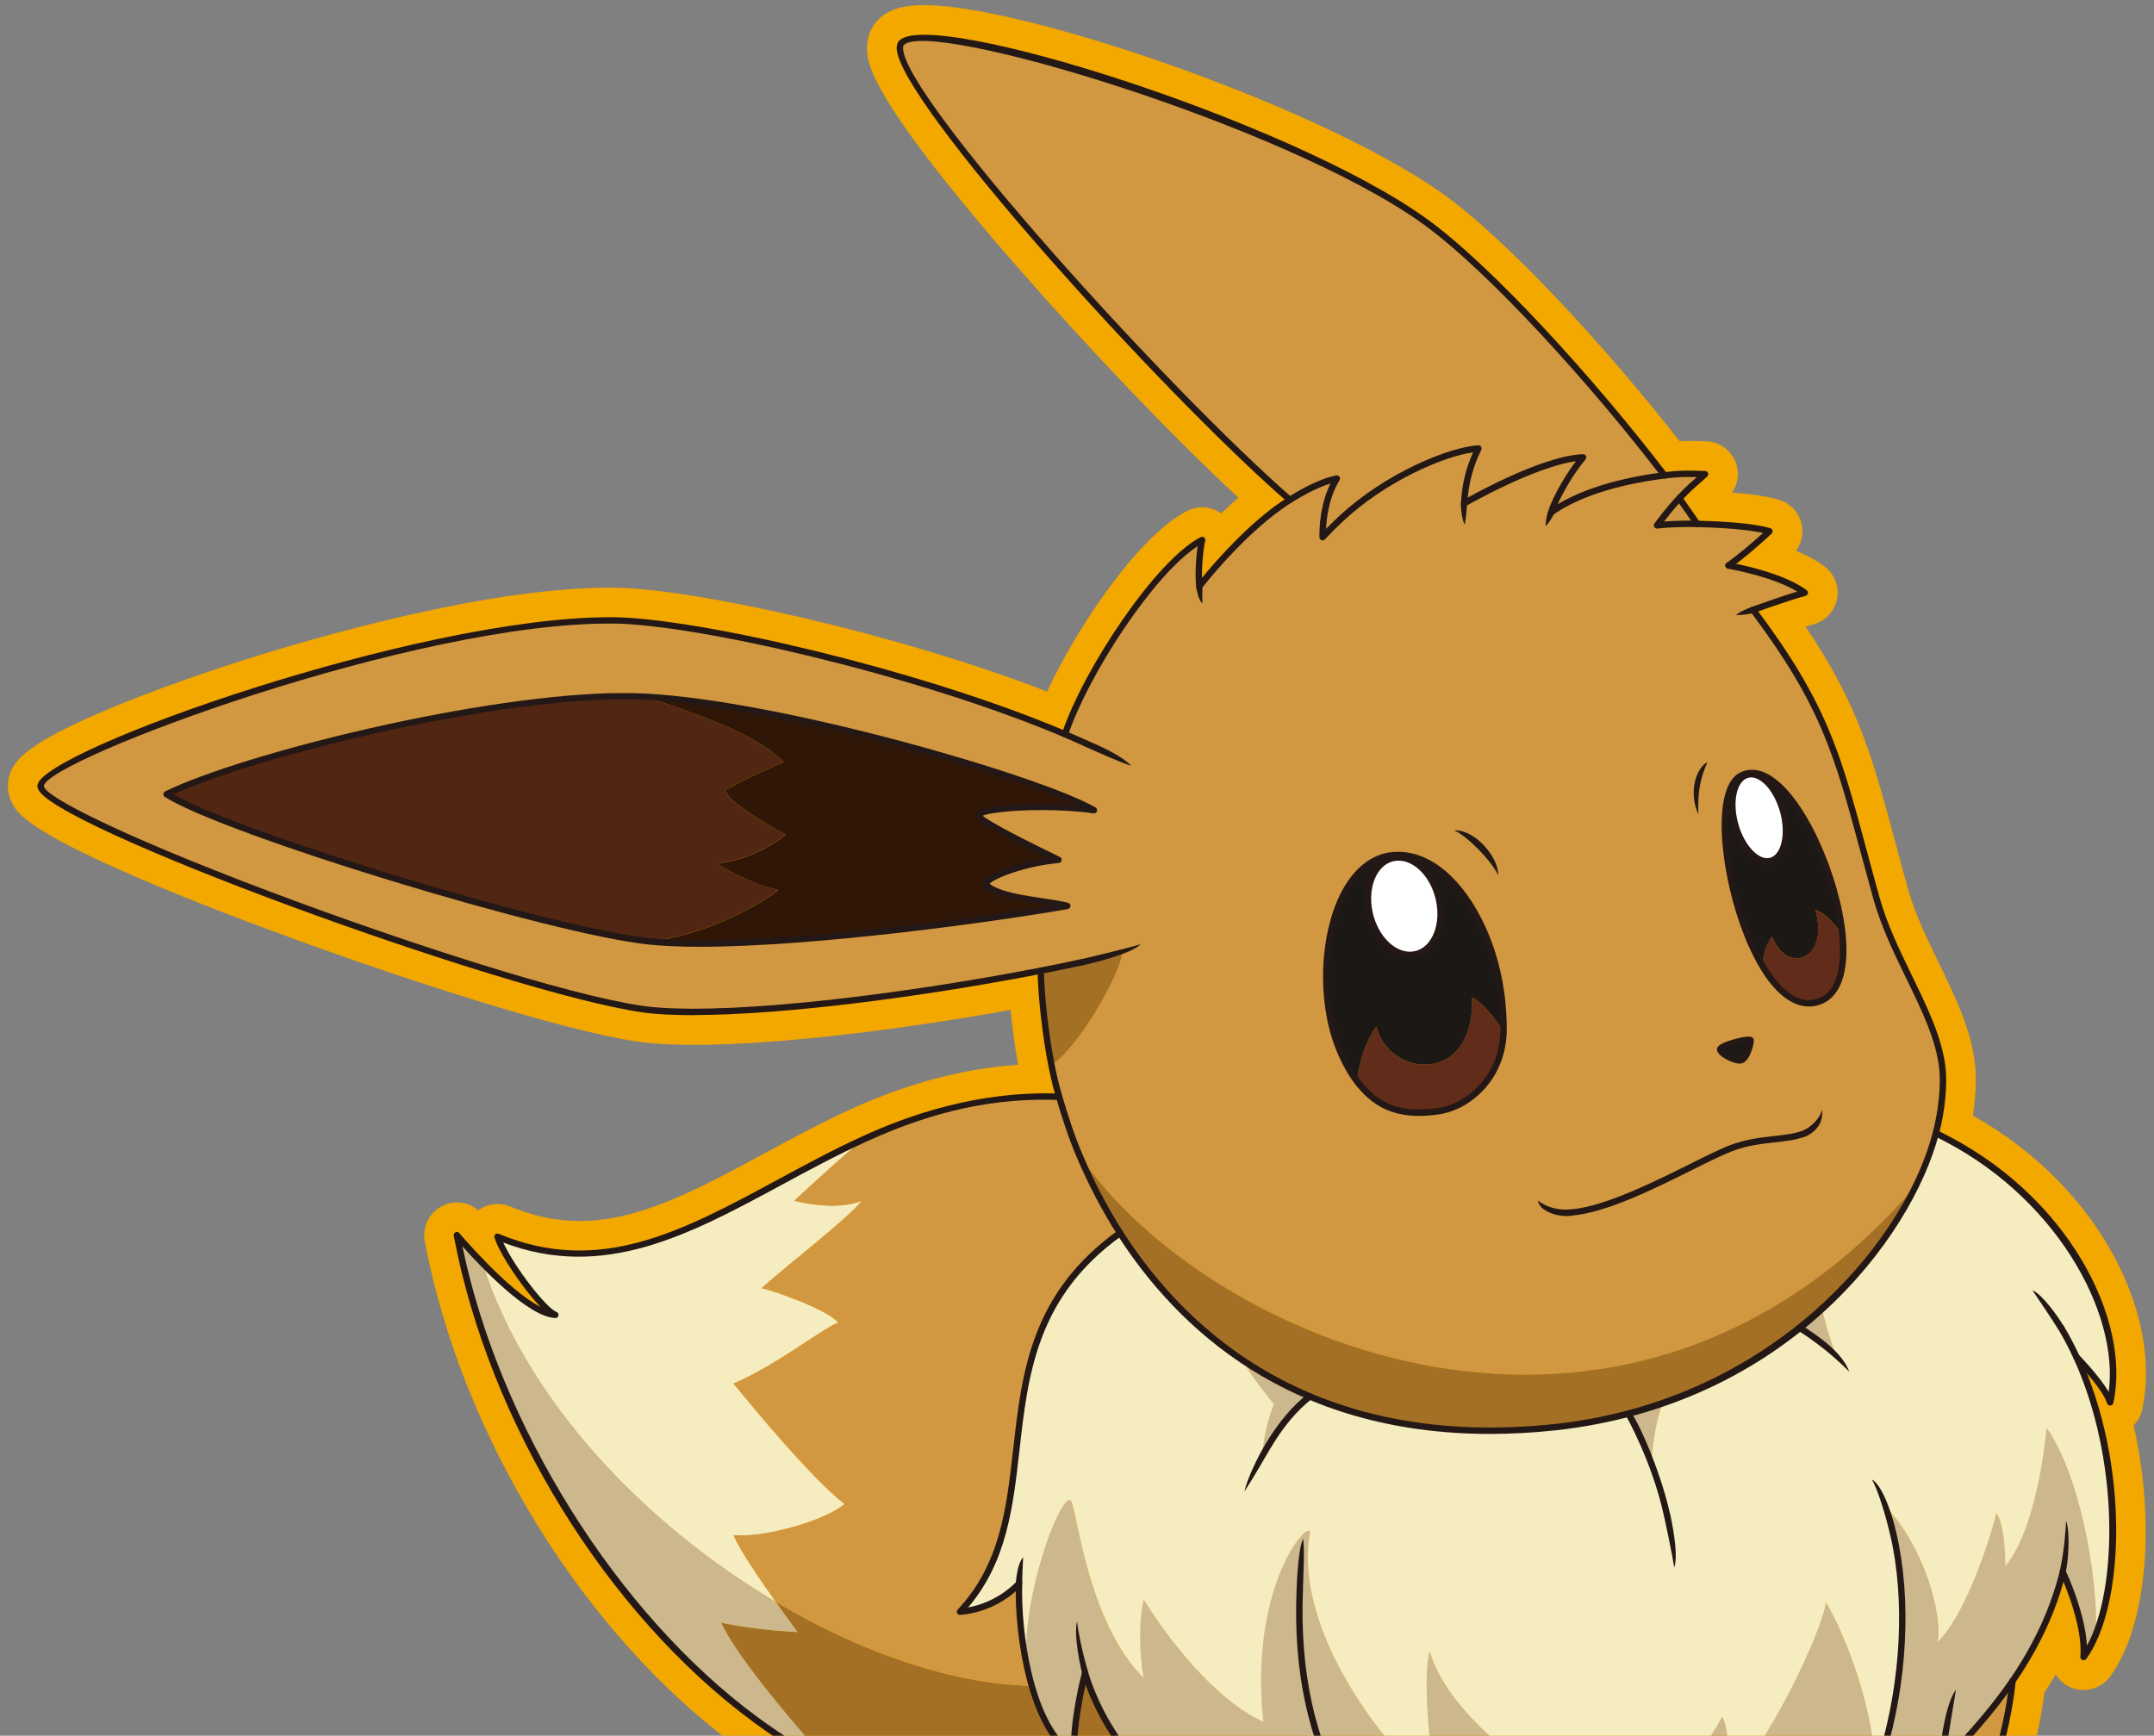<?xml version="1.0" encoding="UTF-8"?>
<svg id="_レイヤー_2" data-name="レイヤー 2" xmlns="http://www.w3.org/2000/svg" xmlns:xlink="http://www.w3.org/1999/xlink" viewBox="0 0 363.44 292.88">
  <rect x="0" y="0" width="363.44" height="292.88" fill="#808080" stroke="none"/>
  <defs>
    <style>
      .cls-1 {
        fill: none;
      }

      .cls-2 {
        fill: #f5ecc0;
      }

      .cls-3 {
        fill: #a47026;
      }

      .cls-4 {
        fill: #231815;
      }

      .cls-5 {
        fill: #cdb78c;
      }

      .cls-6 {
        fill: #fff;
      }

      .cls-7 {
        fill: #1c1815;
      }

      .cls-8 {
        fill: #622c1a;
      }

      .cls-9 {
        fill: #301606;
      }

      .cls-10 {
        fill: #512713;
      }

      .cls-11 {
        fill: #d19841;
      }

      .cls-12 {
        fill: #f3a800;
      }

      .cls-13 {
        clip-path: url(#clippath);
      }
    </style>
    <clipPath id="clippath">
      <rect class="cls-1" width="363.44" height="292.88"/>
    </clipPath>
  </defs>
  <g id="design">
    <g class="cls-13">
      <g>
        <path class="cls-12" d="M361.44,237.83c3.37-15.14-6.45-37.16-28.55-49.58.46-3.01.61-6,.38-8.37-.6-5.98-3.29-11.52-6.14-17.4-1.98-4.08-4.03-8.29-5.2-12.49-.78-2.8-1.48-5.39-2.12-7.8-3.9-14.49-6.28-23.31-15.16-36.45.51-.16.92-.27,1.21-.35,2.07-.51,3.67-2.2,4.1-4.31.41-2.08-.43-4.25-2.13-5.51-1.3-.97-2.91-1.84-4.8-2.64.93-1.26,1.3-2.84.97-4.41-.39-1.89-1.71-3.41-3.53-4.08-.85-.31-3.13-.94-8.21-1.32,1.03-1.5,1.27-3.44.58-5.19-.82-2.04-2.78-3.41-4.98-3.47h-.32c-1.07-.04-1.93-.06-2.75-.06-.48,0-.95.01-1.41.03-11.94-15.3-28.95-33.94-40.07-41.83C222.58,17.89,172.78.86,155.92.86c-2.27,0-5.53.25-7.71,2.43-1.3,1.31-1.98,3.11-1.92,5.09.08,2.21.28,8.08,26.25,37.68,12.32,14.04,25.97,28.23,36.41,37.92-1.01.87-1.98,1.77-2.9,2.66-.93-.67-2.05-1.05-3.2-1.05-.87,0-1.73.21-2.49.59-8.07,4.07-18.5,19.36-23.69,30.52-24.93-9.7-59.46-17.41-73.14-17.54h-.67c-20.95,0-50.03,8.51-61.56,12.17-9.92,3.15-19.18,6.58-26.06,9.64-10.9,4.86-13.32,7.58-13.83,10.64-.21,1.24-.13,3.12,1.38,5.09,4.54,5.84,32.61,16.61,48.94,22.51,19.83,7.16,46.96,15.87,58.19,16.83,2.09.18,4.5.27,7.14.27,15.34,0,36.74-2.89,53.44-5.9.31,3.1.76,6.41,1.28,9.26-9.26.64-18.73,3.15-28.21,7.49-5.13,2.35-9.97,4.96-14.68,7.51-11.28,6.1-21.03,11.36-31.1,11.36-3.94,0-7.76-.8-11.69-2.44-.68-.28-1.4-.43-2.13-.43-1.19,0-2.33.38-3.26,1.06-1-.85-2.26-1.32-3.59-1.32-.83,0-1.66.19-2.36.53-2.28,1.07-3.54,3.55-3.08,6.04,6.17,32.78,26.79,66.21,52.52,85.17,4.34,3.19,9.06,6.15,14.03,8.8,17.65,9.37,38.49,14.75,57.17,14.75h0c2.13,0,4.18-.08,6.14-.22.18,1.8.36,3.77.55,5.81.88,9.4,1.5,15.75,2.13,18.36,0,0,0,0,0,0,0,0,0,0,0,0,.56,2.34,1.16,4.2,1.86,5.7,2.87,6.21,7.57,11.66,12.88,14.95,2.92,1.81,6.68,2.88,10.05,2.88.33,0,.66-.01.99-.03,1.68.43,4.22.93,6.91.93.65,0,1.27-.04,1.87-.1,1.04,3.69,3.47,6.58,6.83,8.05,1.55.67,3.27,1.03,5,1.03.88,0,1.72-.11,2.53-.29,1.7.57,3.44.74,4.82.74.91,0,1.8-.08,2.66-.21-.31,5.2.42,14.66,9.05,19,2.12,1.07,4.49,1.63,6.83,1.63,1.74,0,3.37-.31,4.83-.9,1.65.54,3.39.83,5.13.83,1.64,0,3.23-.24,4.73-.72,1.09-.35,2.08-.82,2.98-1.38.64.14,1.31.23,2,.23,1.03,0,2.08-.16,3.13-.47,5.49-1.64,10.85-7.67,9.96-15.62-.22-2.01-.74-3.66-1.24-5.27-.82-2.64-1.6-5.14-1.35-10.23.01-.27.05-.64.1-1.12.14,0,.29,0,.42-.01,1.28-.08,2.5-.4,3.62-.91.71.13,1.42.22,2.13.22,2.14,0,4.26-.61,6.13-1.76,3.56-2.2,5.77-6.09,5.77-10.15,0-3.35-.58-5.31-1-6.74-.37-1.27-.54-1.85-.31-3.92.09-.74.65-3.62,1.11-5.99.74-3.79,1.55-7.95,2.05-11.22,2.12-1.19,4.01-2.67,5.64-4.42,9.33-10.05,12-26.31,12.62-31.26.67-1.02,1.31-2.04,1.91-3.06.62,1.01,1.56,1.82,2.71,2.25.64.25,1.31.37,2,.37,1.76,0,3.43-.85,4.47-2.27,6.35-8.68,7.63-26.24,3.96-42.39.7-.72,1.23-1.62,1.46-2.66Z"/>
        <g>
          <g>
            <path class="cls-11" d="M6.86,132.51c-.9,5.39,82.57,36.2,103.52,38,15.33,1.31,44.29-2.66,64.34-6.53.23-.04.55-.1.89-.17,3.28-.66,11.1-2.6,13.37-3.17,1.88-.46-5.43,14.69-11.56,19.11.51,2.54.93,4.07,1.29,5.31,1.01,3.42,2.01,6.56,3.42,9.89,21.12,31.07,91.66,62.34,141.1,5.19,1.51-3.07,2.65-6.08,3.4-8.92.97-3.66,1.41-7.89,1.12-10.79-.9-8.98-8.22-18.39-11.16-28.96-6.06-21.78-7.03-30.24-20.78-48.58,2.65-.95,6.9-2.42,8.71-2.87-2.6-1.93-7.2-3.51-12.87-4.6,1.8-1.2,5.18-4.11,6.92-5.76-.81-.29-4.22-1.07-12.2-1.25-1.92-.04-4.66,0-6.78.25,0,0,1.86-2.55,3.75-4.57,2.06-2.2,3.65-3.38,4.34-4.07-2.84-.08-4.17-.14-6.85.2-7.55.96-14.46,2.95-19.11,6.23.3-1.2,2.39-5.68,5.39-9.27-7.18.3-20.06,7.76-20.06,7.76.19-3.61,1.04-6.52,2.41-9.25-4.71.26-15.4,4.6-23.14,11.81-1.11,1.04-2.17,2.09-3.15,3.14,0-.72,0-2.72.52-5.05.34-1.56.92-3.26,1.88-4.82-1.6.32-3.4,1.06-5.26,2.05-.88.46-1.77.99-2.66,1.55-7.86,4.93-15.27,14.58-15.27,14.58-.26-2.18.08-6.37.48-7.81-7.19,3.62-19.38,21.56-23.15,32.76-.3-.12-.58-.24-1.22-.5-23.95-9.95-60.54-18.56-74.99-18.7-31.71-.3-95.74,22.44-96.64,27.82ZM297.38,163c-6.03-10.16-8.83-29.39-3.58-32.14,6.87-3.44,15.92,14.44,17.08,26.94.49,5.34-.45,9.72-3.6,11.06-3.68,1.56-7.13-1.21-9.89-5.87ZM290.24,177.14c-.2-.74,5.1-2.1,5.14-1.58.04.52-.6,3.04-1.63,3.34-.75.22-3.3-.96-3.5-1.77ZM234.21,144.41c9.43-1.63,17.27,10.57,19.01,22.7.35,2.13.52,5.1.48,6.87-.16,8.21-6.2,12.81-10.99,13.51-5.76.85-10.06-.18-13.77-5.07-1.53-2.01-2.87-4.81-3.7-7.45-3.79-12.1-.17-28.82,8.96-30.57ZM28.1,134.01c13.46-6.58,58.04-17.65,80.78-16.46,22.74,1.2,66.42,13.76,75.69,19.15-8.38-1.2-19.75-.3-19.45.9.3,1.2,12.27,6.88,13.46,7.48-6.28.6-12.27,2.99-12.27,4.19,2.39,2.39,10.47,2.69,13.76,3.59-15.26,2.69-53.55,7.78-70.61,5.98-17.05-1.8-71.5-18.55-81.38-24.83Z"/>
            <path class="cls-2" d="M134.04,202.62c1.58-1.58,10.49-9.65,11.81-10.44-22.01,10.07-39.62,25.82-61.91,16.5,1.32,3.95,7.65,12.39,9.76,13.18-3.31-.16-8.59-4.93-12.31-8.74,7.4,23.31,27.5,44.14,49.5,57.19-2.76-3.9-6.22-8.99-7.14-11.27,5.8.53,16.35-2.9,18.72-5.27-5.54-4.22-16.35-17.4-18.72-20.3,7.38-3.16,15.29-9.49,17.66-10.28-1.85-2.37-12.13-5.8-12.92-5.8,3.69-3.43,15.03-12.13,16.87-14.76-4.48,1.85-11.34,0-11.34,0Z"/>
            <path class="cls-5" d="M308.06,270.36c-.45,4.49-10.32,25.8-17.05,30.74.45-1.12,1.12-8.75-.45-11.44-1.35,2.92-12.57,19.97-20.87,25.36-2.69-14.14-23.56-20.87-28.5-36.35-1.12,3.37-.22,17.73,1.57,23.11-5.83-3.14-24.91-25.13-21.77-43.08.22-2.69-10.32,8.3-7.85,31.86-8.3-3.81-16.16-14.14-20.19-20.64-.67,2.69-.9,8.3,0,13.24-8.98-8.98-11-26.25-12.12-29.62-1.12-3.37-8.3,14.36-7.71,26.99.27,1.34.6,2.66.97,3.94,1.51,5.19,3.84,9.69,7.14,11.75-.26-6.06,1.86-13.9,1.86-13.9,3.9,12.59,12.11,18.04,18.18,28.66,2.37-4.75,2-13.12,2-13.12.66.94,1.4,1.89,2.19,2.86,5.72,6.91,14.66,14,23.75,16.06-2.9-3.43-2.32-13.21-2.32-13.21,3.34,5.95,8.02,11.82,14.45,17.43-1.85-4.22-1.58-9.23-1.32-12.66,1.69,4.29,4.88,7.65,8.32,10.64,4.61,4,9.68,7.32,12.24,11.24-.02,3.47-.55,6.57-1.58,8.44,1.69-.13,3.9-.61,6.39-1.43,7.64-2.5,17.9-8.15,23.67-16.5,0,2.64-2.37,8.44-2.37,8.44,9.51-5.53,16.99-16.08,20.23-26.65,0,0,1.65,10.56.33,13.73,1.85-2.23,3.52-4.71,5-7.39,1.62-2.93,3.02-6.08,4.2-9.38-.18-11.31-5.11-23.53-8.39-29.13Z"/>
            <path class="cls-5" d="M307.4,220.79c-1.22,1.11-2.47,2.19-3.79,3.24,0,0,3.68,2.26,6.16,4.71-1.13-3.14-1.88-5.83-2.37-7.95Z"/>
            <path class="cls-5" d="M278.67,247.02c.13-4.07.89-7.54,1.84-10.27-1.86.65-3.78,1.24-5.74,1.77,0,0,1.98,3.46,3.9,8.5Z"/>
            <path class="cls-5" d="M214.94,236.93c-1.18,2.87-1.86,6.25-1.92,8.8,1.75-3.29,4.41-7.33,8.03-10.15-4.18-1.76-8.04-3.88-11.61-6.3,1.92,3.26,4.7,6.68,5.51,7.65Z"/>
            <path class="cls-3" d="M203.28,297.86s.37,8.37-2,13.12c-6.07-10.62-14.27-16.07-18.18-28.66,0,0-2.13,7.83-1.86,13.9-3.3-2.06-5.64-6.56-7.14-11.75-13.12-.24-28.58-5.48-43.2-14.15,2.02,2.86,3.67,5.07,3.67,5.07,0,0-6.86-.26-12.92-1.58,3.69,7.91,19.14,24.71,19.14,24.71,22.67,12.04,48.65,16.11,65.63,13.27-.58-4.63-.87-8.64-.96-11.07-.8-.96-1.53-1.92-2.19-2.86Z"/>
            <path class="cls-5" d="M345.31,240.97c-.22,2.69-1.8,17.05-6.96,23.34,0,0,0-7.4-1.57-8.98-.45,2.69-4.94,17.05-9.87,21.77.93-4.44-2.28-16.22-8.85-22.98,4.08,11.51,3.82,27.74-.5,42.01,0,0,4.11,8.1,10.44,12.18.46.29.92.57,1.4.82-.2-.47-.38-.94-.54-1.43-1.06-3.12-1.33-6.57-1.17-9.9,3.13-3.44,7.72-8.08,11.89-14.15,3.48-5.07,6.67-11.15,8.48-18.37,0,0,4.03,8.52,3.5,14.32.79-1.08,1.49-2.38,2.1-3.87.33-10.52-3.01-27.38-8.34-34.77Z"/>
            <path class="cls-5" d="M134.57,275.39s-1.65-2.22-3.67-5.07c-22-13.05-42.1-33.88-49.5-57.19-2.51-2.57-4.3-4.71-4.3-4.71,5.42,28.76,24.02,62.32,50.36,81.73,4.24,3.12,8.72,5.91,13.34,8.36,0,0-15.45-16.8-19.14-24.71,6.06,1.32,12.92,1.58,12.92,1.58Z"/>
            <path class="cls-2" d="M356.04,236.63c3.16-14.24-8.44-35.33-29.4-45.4-.75,2.84-1.89,5.85-3.4,8.92,0,0,0,0,0,0-3.41,6.92-8.72,14.17-15.83,20.64.49,2.12,1.24,4.81,2.37,7.95-2.47-2.45-6.16-4.71-6.16-4.71-6.47,5.16-14.19,9.62-23.1,12.72-.95,2.73-1.71,6.2-1.84,10.27-1.92-5.04-3.9-8.5-3.9-8.5-3.93,1.05-8.07,1.83-12.4,2.3-16.23,1.71-29.93-.44-41.32-5.24-3.62,2.81-6.28,6.86-8.03,10.15.07-2.55.74-5.93,1.92-8.8-.81-.97-3.59-4.39-5.51-7.65-8.43-5.69-15.2-13.03-20.45-21.22,0,0,0,0,0,0-25.94,18.56-10.38,46.24-26.99,63.9,6.33-.53,9.95-4.75,9.95-4.75-.11,3.94.26,8.72,1.19,13.31-.59-12.63,6.59-30.35,7.71-26.99,1.12,3.37,3.14,20.64,12.12,29.62-.9-4.94-.67-10.55,0-13.24,4.04,6.51,11.89,16.83,20.19,20.64-2.47-23.56,8.08-34.56,7.85-31.86-3.14,17.95,15.93,39.94,21.77,43.08-1.8-5.39-2.69-19.75-1.57-23.11,4.94,15.48,25.8,22.21,28.5,36.35,8.3-5.39,19.52-22.44,20.87-25.36,1.57,2.69.9,10.32.45,11.44,6.73-4.94,16.6-26.25,17.05-30.74,3.28,5.59,8.21,17.82,8.39,29.13.39-1.1.76-2.22,1.1-3.36,4.32-14.28,4.58-30.51.5-42.01,6.57,6.75,9.78,18.53,8.85,22.98,4.94-4.71,9.42-19.07,9.87-21.77,1.57,1.57,1.57,8.98,1.57,8.98,5.16-6.28,6.73-20.64,6.96-23.34,5.33,7.39,8.68,24.25,8.34,34.77,4.36-10.67,3.99-30.93-3.33-46.79,0,0,4.92,5.05,5.71,7.69Z"/>
            <path class="cls-11" d="M327.69,297.8c-.15,3.34.12,6.78,1.17,9.9,2.28-1.67,4.42-3.74,6.37-6.23,3.23-8.07,4.21-16.14,4.35-17.82-4.17,6.08-8.75,10.71-11.89,14.15Z"/>
            <path class="cls-11" d="M182.13,194.95c-1.41-3.33-2.41-6.47-3.42-9.89,0,0,0,0,0,0-12.27-.44-23.1,2.65-32.86,7.12-1.32.79-10.23,8.86-11.81,10.44,0,0,6.85,1.85,11.34,0-1.85,2.64-13.18,11.34-16.87,14.76.79,0,11.07,3.43,12.92,5.8-2.37.79-10.28,7.12-17.66,10.28,2.37,2.9,13.18,16.08,18.72,20.3-2.37,2.37-12.92,5.8-18.72,5.27.91,2.28,4.37,7.38,7.14,11.27,14.62,8.67,30.08,13.91,43.2,14.15-.37-1.28-.69-2.6-.97-3.94-.93-4.59-1.3-9.37-1.19-13.31,0,0-3.62,4.22-9.95,4.75,16.61-17.66,1.05-45.35,26.99-63.9,0,0,0,0,0,0-2.68-4.18-4.95-8.58-6.85-13.1Z"/>
            <path class="cls-10" d="M132.52,140.89c-4.19-2.39-9.57-5.68-10.17-7.48,3.29-2.09,9.87-4.79,9.87-4.79-5.09-5.39-18.25-9.28-23.34-11.07-22.74-1.2-67.32,9.87-80.78,16.46,9.87,6.28,64.32,23.04,81.38,24.83,9.57-.9,19.45-6.58,21.84-8.68-4.79-.9-10.47-4.49-10.47-4.49,5.09-.3,9.87-3.29,11.67-4.79Z"/>
            <path class="cls-9" d="M178.59,145.08c-1.2-.6-13.16-6.28-13.46-7.48-.3-1.2,11.07-2.09,19.45-.9-9.27-5.39-52.96-17.95-75.69-19.15,5.09,1.8,18.25,5.69,23.34,11.07,0,0-6.58,2.69-9.87,4.79.6,1.8,5.98,5.09,10.17,7.48-1.8,1.5-6.58,4.49-11.67,4.79,0,0,5.68,3.59,10.47,4.49-2.39,2.09-12.27,7.78-21.84,8.68,17.05,1.8,55.35-3.29,70.61-5.98-3.29-.9-11.37-1.2-13.76-3.59,0-1.2,5.98-3.59,12.27-4.19Z"/>
            <path class="cls-8" d="M248.4,168.34c.42,14.92-14,13.47-16.18,4.9-2.73,3.71-3.27,9.19-3.27,9.19,3.71,4.89,8.01,5.91,13.77,5.07,4.78-.7,10.82-5.3,10.99-13.51,0,0-3.24-4.84-5.3-5.64Z"/>
            <path class="cls-8" d="M306.32,153.55c2.34,8.74-4.95,10.79-7.32,4.5-1.49,1.68-1.63,4.95-1.63,4.95,2.77,4.66,6.22,7.43,9.89,5.87,3.16-1.34,4.1-5.72,3.6-11.06,0,0-2.48-3.67-4.55-4.25Z"/>
            <path class="cls-7" d="M234.21,144.41c-9.13,1.75-12.74,18.47-8.96,30.57.83,2.64,2.17,5.44,3.7,7.45,0,0,.54-5.48,3.27-9.19,2.18,8.57,16.6,10.02,16.18-4.9,2.06.8,5.3,5.64,5.3,5.64.03-1.77-.13-4.74-.48-6.87-1.75-12.13-9.58-24.32-19.01-22.7ZM238.83,161.03c-3.24.71-6.71-2.38-7.74-6.89-1.03-4.49.76-8.67,3.98-9.36,3.21-.68,6.65,2.37,7.69,6.83,1.05,4.48-.7,8.71-3.93,9.42Z"/>
            <path class="cls-7" d="M310.88,157.8c-1.16-12.5-10.2-30.38-17.08-26.94-5.25,2.76-2.45,21.98,3.58,32.14,0,0,.14-3.27,1.63-4.95,2.37,6.29,9.66,4.24,7.32-4.5,2.07.58,4.55,4.25,4.55,4.25ZM298.7,145.29c-2.14.48-4.73-2.09-5.86-5.88-1.19-3.98-.4-7.93,1.89-8.65,2.35-.74,5.18,2.23,6.23,6.46,1,4.03-.05,7.57-2.25,8.07Z"/>
            <path class="cls-6" d="M235.07,144.78c-3.22.69-5,4.87-3.98,9.36,1.03,4.51,4.5,7.6,7.74,6.89,3.23-.71,4.98-4.94,3.93-9.42-1.05-4.46-4.49-7.51-7.69-6.83Z"/>
            <path class="cls-6" d="M300.96,137.22c-1.04-4.24-3.88-7.21-6.23-6.46-2.28.73-3.08,4.67-1.89,8.65,1.14,3.8,3.72,6.37,5.86,5.88,2.2-.5,3.25-4.04,2.25-8.07Z"/>
            <path class="cls-7" d="M293.74,178.91c1.03-.3,1.67-2.82,1.63-3.34-.04-.52-5.34.84-5.14,1.58.21.81,2.75,1.99,3.5,1.77Z"/>
            <path class="cls-11" d="M225.56,80.75c-.96,1.56-1.53,3.26-1.88,4.82-.51,2.33-.52,4.34-.52,5.05.98-1.05,2.04-2.11,3.15-3.14,7.75-7.21,18.43-11.55,23.14-11.81-1.37,2.73-2.21,5.64-2.41,9.25,0,0,12.88-7.46,20.06-7.76-2.99,3.59-5.09,8.08-5.39,9.27,4.64-3.28,11.56-5.27,19.11-6.23-12.04-15.77-29.66-35.22-40.74-43.09C217.35,20.97,157.22,2.12,152.13,7.21c-4.52,4.52,43.04,57.59,65.51,77.15.9-.56,1.79-1.08,2.66-1.55,1.86-.99,3.66-1.73,5.26-2.05Z"/>
            <path class="cls-11" d="M286.37,88.41c-.79-1.16-2.16-3.11-3.03-4.32-1.9,2.02-3.75,4.57-3.75,4.57,2.12-.24,4.86-.29,6.78-.25Z"/>
            <path class="cls-3" d="M177.42,179.75c-.91-4.54-1.76-11.63-1.81-15.94,3.28-.66,11.1-2.6,13.37-3.17,1.88-.46-5.43,14.69-11.56,19.11Z"/>
            <path class="cls-3" d="M188.98,208.06c5.25,8.19,12.02,15.53,20.45,21.22,3.57,2.41,7.43,4.54,11.61,6.3,11.39,4.8,25.09,6.96,41.32,5.24,4.34-.47,8.47-1.26,12.4-2.3,1.97-.52,3.88-1.12,5.74-1.77,8.91-3.1,16.63-7.56,23.1-12.72,1.32-1.05,2.58-2.14,3.79-3.24,7.11-6.46,12.42-13.72,15.83-20.64,0,0,0,0,0,0-49.44,57.15-119.98,25.87-141.1-5.19,1.91,4.52,4.18,8.92,6.85,13.1h0Z"/>
          </g>
          <g>
            <path class="cls-4" d="M214.12,244.27c-.09,0-.19-.02-.28-.08-.25-.15-.34-.48-.18-.74,2.11-3.5,4.46-6.28,7.01-8.25.23-.18.57-.14.76.09.18.23.14.57-.09.76-2.44,1.9-4.71,4.58-6.75,7.96-.1.17-.28.26-.46.26h0Z"/>
            <path class="cls-4" d="M213.66,243.45c-1.27,1.97-3.4,6.47-3.67,8.2,1.66-2.56,3.58-5.94,4.59-7.65l-.92-.56Z"/>
            <path class="cls-4" d="M281.27,256.15c-.25,0-.47-.17-.53-.42-1.99-9.13-6.4-16.86-6.45-16.94-.1-.17-.1-.37,0-.54s.27-.27.47-.27c.88,0,5.33,9.73,7.03,17.52.06.29-.12.58-.41.64-.04,0-.08.01-.12.01h0Z"/>
            <path class="cls-4" d="M307.18,227.04c-.11,0-.23-.04-.33-.11-1.82-1.4-3.51-2.43-3.52-2.44-.25-.16-.33-.49-.18-.74.15-.25.49-.33.74-.18.07.04,1.75,1.07,3.62,2.51.24.18.28.52.1.75-.11.14-.27.21-.43.21h0Z"/>
            <path class="cls-4" d="M307.26,316.79c-.1,0-.19-.02-.28-.08-.23-.14-.32-.42-.22-.67,1.25-2.99-.35-13.33-.37-13.44-.05-.29.16-.57.45-.62.29-.04.57.16.62.45.06.36,1.14,7.4.77,11.71,1.27-1.7,2.46-3.56,3.56-5.55,2.1-3.78,3.86-8.03,5.26-12.63,3.72-12.29,4.42-26.13,1.87-37.02-.07-.29.11-.58.4-.65.29-.07.58.11.65.4,2.59,11.07,1.88,25.12-1.89,37.58-1.41,4.67-3.21,8.99-5.34,12.84-1.53,2.76-3.23,5.27-5.06,7.47-.11.13-.26.19-.41.19h0Z"/>
            <path class="cls-4" d="M329.41,309.67c-.08,0-.17-.02-.25-.06-7.19-3.73-11.88-12.85-12.08-13.24-.13-.26-.03-.59.24-.72.27-.13.59-.03.72.24.04.09,4.15,8.07,10.32,12.02-.98-2.89-1.38-6.28-1.2-10.13.08-1.77.29-3.65.61-5.59.05-.29.32-.49.62-.44.29.05.49.33.44.62-.32,1.9-.52,3.74-.6,5.46-.2,4.34.36,8.07,1.67,11.09.09.21.04.45-.13.61-.1.1-.23.14-.37.14h0Z"/>
            <path class="cls-4" d="M327.69,298.34c-.13,0-.26-.05-.36-.14-.22-.2-.24-.54-.04-.76.51-.57,1.07-1.16,1.65-1.79,3-3.23,6.72-7.25,10.19-12.3,4.07-5.94,6.82-11.89,8.4-18.2.07-.29.37-.46.65-.39.29.07.46.36.39.65-1.61,6.43-4.41,12.5-8.56,18.54-3.51,5.11-7.26,9.17-10.28,12.42-.58.63-1.13,1.22-1.65,1.79-.11.12-.25.18-.4.18h0Z"/>
            <path class="cls-4" d="M351.55,280.14c-.06,0-.13-.01-.19-.03-.23-.09-.37-.31-.35-.55.51-5.59-3.41-13.96-3.45-14.05-.13-.27-.01-.59.26-.72.27-.13.59-.01.72.26.15.32,3.29,7.03,3.58,12.65,5.25-9.55,5.51-31.63-2.28-48.54-.78-1.69-1.64-3.32-2.54-4.84-.15-.26-.07-.59.19-.74.26-.15.59-.07.74.19.93,1.55,1.8,3.21,2.6,4.94,8.55,18.54,7.67,42.33,1.18,51.21-.1.14-.27.22-.43.22h0Z"/>
            <path class="cls-4" d="M356.04,237.17c-.24,0-.45-.16-.52-.38-.74-2.48-5.53-7.42-5.58-7.47-.21-.21-.2-.55.01-.76.21-.21.55-.2.76,0,.17.17,3.48,3.59,5.09,6.31,1.81-13.47-9.13-33.42-29.4-43.16-.27-.13-.38-.45-.25-.72.13-.27.45-.38.72-.25,22.28,10.7,32.76,32.22,29.7,46.01-.05.24-.26.41-.51.42h-.02Z"/>
            <path class="cls-4" d="M260.59,330.76c-.18,0-.35-.09-.45-.24-1.78-2.73-4.86-5.2-8.13-7.82-1.32-1.06-2.69-2.16-4.02-3.31-2.54-2.2-5.58-5.13-7.57-8.89-.16,3.53.02,7.11,1.41,10.28.1.23.03.5-.17.65-.2.15-.48.14-.67-.03-6.11-5.33-11.01-11.24-14.56-17.57-5.7-10.14-8.21-21.71-7.67-35.39.01-.3.25-.52.56-.52.3.01.53.26.52.56-.52,13.48,1.94,24.87,7.54,34.82,3.19,5.67,7.47,11,12.76,15.87-1-3.49-.91-7.26-.63-10.88.02-.25.21-.45.46-.49.24-.03.49.1.58.33,1.78,4.5,5.3,7.94,8.17,10.43,1.31,1.14,2.67,2.23,3.99,3.28,3.33,2.67,6.48,5.2,8.35,8.07.16.25.09.58-.16.75-.09.06-.19.09-.29.09h0Z"/>
            <path class="cls-4" d="M201.27,311.52c-.19,0-.37-.1-.47-.27-2.32-4.05-4.98-7.38-7.55-10.6-4.24-5.31-8.25-10.33-10.68-18.17-.09-.28.07-.59.35-.67.28-.09.59.07.67.35,2.37,7.64,6.31,12.58,10.49,17.81,2.4,3.01,4.88,6.11,7.11,9.83,1.83-4.67,1.54-11.84,1.53-11.92-.01-.3.22-.55.51-.56.31,0,.55.22.56.51.02.35.35,8.57-2.06,13.38-.09.18-.27.29-.47.3h-.01Z"/>
            <path class="cls-4" d="M181.24,296.75c-.1,0-.2-.03-.29-.08-7.43-4.65-9.81-20.54-9.55-29.47,0-.3.27-.52.55-.52.3,0,.53.26.52.55-.23,8.33,1.81,22.86,8.2,27.93,0-5.87,1.82-12.68,1.9-12.98.08-.29.37-.46.66-.38.29.08.46.37.38.66-.02.08-2.1,7.82-1.84,13.73,0,.2-.09.39-.27.49-.08.05-.18.07-.27.07h0Z"/>
            <path class="cls-4" d="M161.99,272.5c-.21,0-.39-.12-.49-.3-.1-.2-.06-.44.09-.6,7.17-7.63,8.24-17.1,9.37-27.14,1.46-12.92,2.96-26.29,17.7-36.84.24-.17.58-.12.75.13.17.24.12.58-.12.75-14.35,10.27-15.83,23.39-17.26,36.08-1.1,9.75-2.14,18.98-8.68,26.66,5.15-.94,8.14-4.34,8.17-4.37.19-.23.53-.25.76-.06.23.19.25.53.06.76-.15.18-3.84,4.39-10.31,4.93-.01,0-.03,0-.04,0h0Z"/>
            <path class="cls-4" d="M195.37,313.15c-15.38,0-35.83-4.07-54.83-14.16-4.76-2.53-9.27-5.36-13.41-8.4-24.77-18.25-44.61-50.46-50.57-82.07-.05-.24.08-.48.3-.59.22-.11.48-.05.64.14.09.11,8.14,9.64,13.72,12.47-2.85-2.95-6.77-8.62-7.79-11.69-.07-.2-.01-.42.14-.56.16-.14.38-.18.57-.1,17.02,7.11,30.95-.42,47.09-9.14,4.62-2.5,9.39-5.08,14.39-7.36,7.48-3.42,19.25-7.66,33.1-7.16.3.01.53.26.52.56-.01.3-.27.51-.56.52-10.52-.38-20.72,1.63-32.61,7.07-4.96,2.27-9.72,4.84-14.32,7.33-15.35,8.29-29.86,16.13-46.84,9.65,1.93,4.21,7.27,11.07,8.98,11.71.25.09.39.35.34.61-.05.26-.28.43-.55.43-4.6-.22-12.51-8.58-15.66-12.11,6.28,30.28,26.09,61.98,49.76,79.42,4.1,3.02,8.56,5.82,13.28,8.32,23.87,12.68,49.99,15.77,65.29,13.21.29-.05.57.15.62.44.05.29-.15.57-.44.62-3.27.55-7.02.84-11.14.84h0Z"/>
            <path class="cls-4" d="M311.74,319.83c-.36,0-.72,0-1.09-.02-.3,0-.53-.26-.52-.55,0-.3.24-.54.55-.52,4,.12,7.6-.44,10.68-1.66,2.55-1.02,4.74-2.49,6.49-4.37,7.94-8.56,10.76-23.91,11.18-29.1.02-.3.29-.52.58-.49.3.02.52.28.49.58-.02.19-1.64,19.16-11.46,29.74-1.86,2.01-4.18,3.57-6.88,4.64-2.94,1.17-6.31,1.75-10.03,1.75h0Z"/>
            <path class="cls-4" d="M172.47,267.23c0-1.23.11-3.6.17-4.46-.97,1.01-1.29,3.89-1.27,5.42l1.1-.97Z"/>
            <path class="cls-4" d="M183.61,282.16c-.87-2.86-1.66-6.56-1.88-8.58-.6,2.21.54,8.02,1.18,9.87l.7-1.29Z"/>
            <path class="cls-4" d="M218.76,268.44c.06-2.19.39-7.58,1.12-8.77.28,1.89,0,6.62-.05,8.82l-1.08-.04Z"/>
            <path class="cls-4" d="M327.77,292.19c.41-2.39,1.16-5.69,2.25-7.03-.3,1.72-.88,5.39-1.19,7.21l-1.06-.18Z"/>
            <path class="cls-4" d="M347.29,224.33c-1.35-2.19-3.33-5.05-4.37-6.62,1.65.71,4.13,4.17,5.3,6.07l-.92.55Z"/>
            <path class="cls-4" d="M347.53,265.15c.77-3.24,1.07-7.78,1.07-8.53.73,1.87.45,7.14-.28,9.74l-.79-1.21Z"/>
            <path class="cls-4" d="M280.75,255.73c.41,1.87,1.34,6.28,1.74,8.77.75-2.15-.34-7.33-.68-9l-1.05.23Z"/>
            <path class="cls-4" d="M318.91,258.95c-.65-2.92-2.05-7.61-3.09-9.31,1.85.95,3.59,6.34,4.14,9.06l-1.05.25Z"/>
            <path class="cls-4" d="M307.51,226.08c1.84,1.46,3.71,3.22,4.52,5.39-1.72-1.76-3.63-3.37-5.17-4.54l.66-.85Z"/>
            <path class="cls-4" d="M117.04,171.3c-2.46,0-4.71-.08-6.71-.25-19.41-1.66-97.83-29.99-103.6-37.42-.33-.43-.47-.82-.4-1.2.98-5.86,64.12-28.28,96.53-28.28.22,0,.43,0,.65,0,13.95.13,50.6,8.52,75.19,18.74,1.63.68,3.2,1.36,4.66,2.03.27.12.39.44.27.71-.12.27-.44.39-.71.27-1.45-.66-3.01-1.34-4.63-2.02-24.48-10.17-60.93-18.53-74.79-18.66-33.4-.33-95.36,22.94-96.1,27.37-.14,1.82,15.03,9.39,43.42,19.82,21.96,8.07,48.91,16.63,59.61,17.55,14.53,1.24,42.71-2.38,64.19-6.52,2.65-.51,5.19-1.03,7.54-1.54.29-.06.58.12.64.41.06.29-.12.58-.41.64-2.35.51-4.9,1.03-7.56,1.54-18.61,3.59-42.25,6.79-57.78,6.79h0Z"/>
            <path class="cls-4" d="M118.07,159.76c-3.35,0-6.26-.13-8.65-.38-16.64-1.75-71.56-18.52-81.61-24.91-.16-.1-.26-.29-.25-.48.01-.19.13-.37.3-.45,13.1-6.4,53.84-16.6,77.41-16.6,1.27,0,2.5.03,3.64.09,23.46,1.23,66.87,13.96,75.94,19.22.22.13.32.4.24.64-.08.24-.33.39-.59.36-2.56-.37-5.59-.56-8.76-.56-5.29,0-8.98.53-9.94.95.61.55,3.15,2.16,12.25,6.58.38.18.65.32.78.38.21.11.33.34.29.58-.04.24-.24.41-.48.44-5.87.56-10.82,2.6-11.67,3.51,1.72,1.36,5.79,1.97,9.08,2.46,1.61.24,3.12.47,4.17.75.24.07.41.29.4.54-.01.25-.2.46-.44.51-11.77,2.08-42.44,6.37-62.11,6.37h0ZM29.25,134.06c11.9,6.69,64.16,22.54,80.29,24.24,2.35.25,5.22.37,8.53.37,18.13,0,45.67-3.66,58.99-5.85-.38-.06-.76-.12-1.16-.18-3.83-.57-8.18-1.22-9.96-3-.1-.1-.16-.24-.16-.38,0-1.69,5.63-3.71,10.94-4.5-10.87-5.31-11.96-6.42-12.12-7.04-.06-.23,0-.46.15-.65.91-1.17,7.34-1.48,10.99-1.48,2.05,0,4.04.08,5.89.23-12.87-5.77-51.25-16.61-72.78-17.74-1.12-.06-2.32-.09-3.58-.09-22.91,0-62.13,9.68-76.03,16.06h0Z"/>
            <path class="cls-4" d="M326.11,191.09c-2.74,10.4-10.04,21.39-20.02,30.17-8.45,7.43-22.91,16.76-43.79,19.03-40.29,4.25-61.87-15.34-72.87-32.52l-.91.58c10.12,15.8,29.03,33.61,62.88,33.61,3.51,0,7.18-.19,11.01-.6,38.94-4.24,60.05-32.22,64.73-49.99l-1.04-.28Z"/>
            <path class="cls-4" d="M265.44,205.11c-.08,0-.16.02-.23.02-.3.03-.56-.19-.58-.49-.03-.3.16-.55.49-.58,5.64-.48,13.91-4.61,19.95-7.61,2.79-1.39,5.19-2.59,6.89-3.23,2.68-1.01,5.17-1.28,7.37-1.53,1.76-.19,3.42-.38,4.87-.91.28-.11.59.04.69.32.1.28-.04.59-.32.69-1.57.58-3.3.78-5.12.97-2.13.24-4.55.5-7.11,1.46-1.65.62-4.03,1.81-6.79,3.18-6.37,3.17-14.27,7.11-20.1,7.7h0Z"/>
            <path class="cls-4" d="M293.64,179.47c-1.09.08-3.64-1.1-3.92-2.2-.06-.2-.01-.43.13-.62.62-.88,3.93-1.66,4.94-1.73.72-.05,1.1.15,1.13.61.05.65-.64,3.5-2.02,3.9-.08.02-.16.04-.25.04h0ZM290.87,177.16c.44.48,2.03,1.28,2.7,1.24h.03c.52-.16,1.04-1.62,1.2-2.4-1.2.11-3.31.77-3.92,1.16h0Z"/>
            <path class="cls-4" d="M295.62,102.39c-1.24.47-2.12.87-2.71,1.41,1.13-.02,2.27-.17,3.07-.4l-.36-1.01Z"/>
            <path class="cls-4" d="M288.1,128.59c-1.34,3.01-1.65,5.3-1.54,8.82-1.68-3.64-.43-7.82,1.54-8.82Z"/>
            <path class="cls-4" d="M245.36,140.14c2.02.76,6.42,5.22,7.41,7.55.16-2.95-3.92-7.81-7.41-7.55Z"/>
            <path class="cls-4" d="M265.11,204.06c-2,.21-4.1-.27-5.61-1.47.19,1.69,3.22,2.89,5.7,2.55l-.09-1.07Z"/>
            <path class="cls-4" d="M304.19,190.78c1.39-.58,2.95-2.09,3.22-3.57.31,2.13-.93,3.8-2.84,4.58l-.37-1.01Z"/>
            <path class="cls-4" d="M183.36,124.92c2.27.98,5.81,2.53,7.52,4.3-1.85-.56-6.14-2.5-7.97-3.32l.45-.98Z"/>
            <path class="cls-4" d="M182.15,161.91c2.44-.53,8.56-2.03,10.33-2.59-1.65,1.68-8.11,3.17-10.1,3.65l-.23-1.05Z"/>
            <path class="cls-4" d="M201.83,99c.09.58.26,1.93,1.04,2.86-.01-1.68,0-2.96,0-4.41l-1.04,1.55Z"/>
            <path class="cls-4" d="M246.51,84.9c-.06.84.17,2.78.62,3.63.31-1.44.35-3.12.46-4.13l-1.08.5Z"/>
            <path class="cls-4" d="M261.2,86.32c-.32.93-.45,2.08-.38,2.47.6-.69,1.2-1.63,1.5-2.3l-1.12-.17Z"/>
            <path class="cls-4" d="M279.59,89.19c-.19,0-.37-.1-.47-.27-.11-.18-.1-.42.03-.59.08-.11,1.9-2.6,3.79-4.62,1.37-1.46,2.52-2.46,3.37-3.2-1.97-.05-3.24-.04-5.42.24-8.11,1.03-14.64,3.15-18.86,6.14-.18.13-.43.13-.61,0-.19-.13-.27-.36-.22-.57.27-1.07,2.01-4.96,4.7-8.49-7.13.98-18.46,7.5-18.58,7.57-.26.15-.59.06-.74-.2-.15-.26-.06-.59.2-.74.53-.31,13.08-7.53,20.31-7.83.21,0,.41.11.51.3.09.19.07.42-.07.58-2.19,2.63-3.86,5.7-4.71,7.58,4.34-2.61,10.5-4.47,17.94-5.41,2.62-.33,3.95-.29,6.62-.22h.32c.21.02.41.15.49.35.08.2.03.43-.12.58-.23.23-.55.51-.96.87-.84.73-1.99,1.73-3.36,3.19-1.14,1.21-2.27,2.63-2.98,3.55,1.94-.15,4.1-.17,5.62-.14.3,0,.53.25.53.55,0,.3-.28.56-.55.53-1.83-.04-4.55,0-6.7.25-.02,0-.04,0-.06,0Z"/>
            <path class="cls-4" d="M217.64,84.89c-.13,0-.25-.04-.35-.13-21.59-18.79-65.68-67.69-65.99-76.55-.02-.59.13-1.06.46-1.38,5.47-5.47,65.55,13.45,88.65,29.86,11.3,8.03,29.11,27.81,40.86,43.2.18.24.13.57-.1.76-.24.18-.57.13-.76-.1-11.7-15.33-29.41-35.01-40.62-42.98C216.56,21.06,156.93,3.16,152.51,7.59c-.13.13-.15.39-.14.58.29,8.45,44.7,57.56,65.62,75.78.22.2.25.54.05.76-.11.12-.26.18-.41.18Z"/>
            <path class="cls-4" d="M286.37,88.94c-.17,0-.34-.08-.44-.23-.79-1.16-2.16-3.11-3.02-4.31-.17-.24-.12-.58.12-.75.24-.17.58-.12.75.12.86,1.21,2.24,3.17,3.03,4.33.17.25.11.58-.14.75-.09.06-.2.09-.3.09Z"/>
            <path class="cls-4" d="M291.64,95.96c-.17,0-.34-.08-.45-.24-.17-.25-.1-.58.15-.75,1.57-1.05,4.36-3.42,6.14-5.04-1.42-.31-4.69-.84-11.13-.99-.3,0-.53-.25-.53-.55,0-.3.27-.57.55-.53,9.17.21,12.07,1.18,12.37,1.29.18.06.3.21.34.4.04.18-.02.37-.16.5-1.68,1.59-5.14,4.58-6.99,5.82-.09.06-.2.09-.3.09Z"/>
            <path class="cls-4" d="M295.8,103.44c-.22,0-.43-.14-.51-.36-.1-.28.05-.59.33-.69,1.66-.59,5.31-1.88,7.62-2.57-2.56-1.55-6.57-2.88-11.7-3.87-.29-.06-.48-.34-.43-.63.06-.29.34-.48.63-.43,5.97,1.15,10.5,2.78,13.09,4.7.17.12.25.33.21.54-.04.2-.2.37-.4.42-1.95.49-6.7,2.16-8.66,2.86-.06.02-.12.03-.18.03Z"/>
            <path class="cls-4" d="M326.63,191.76s-.09,0-.14-.02c-.29-.08-.46-.37-.38-.66.95-3.62,1.39-7.78,1.11-10.6-.49-4.9-2.95-9.97-5.56-15.34-2.1-4.32-4.27-8.79-5.59-13.52-.78-2.82-1.48-5.42-2.14-7.84-4.43-16.43-6.65-24.68-18.56-40.55-.18-.24-.13-.58.11-.75.24-.18.58-.13.75.11,12.04,16.04,14.28,24.36,18.74,40.92.65,2.42,1.35,5.02,2.14,7.84,1.29,4.64,3.44,9.06,5.52,13.34,2.65,5.46,5.15,10.61,5.66,15.71.29,2.94-.15,7.25-1.14,10.98-.06.24-.28.4-.52.4Z"/>
            <path class="cls-4" d="M249.91,75.38c-.11-.16-.28-.25-.48-.24-4.74.26-15.54,4.56-23.48,11.95-.77.72-1.51,1.44-2.21,2.15.05-.93.17-2.19.47-3.56.39-1.78,1-3.34,1.81-4.65.11-.18.11-.41-.02-.59-.12-.18-.34-.26-.55-.22-1.54.31-3.36,1.02-5.41,2.1-.84.44-1.75.97-2.7,1.57-6.23,3.9-12.23,10.81-14.48,13.55l-1.04,1.56c.03.22.18.4.39.45.21.06.44-.02.57-.19.07-.1,7.44-9.63,15.13-14.45.93-.58,1.81-1.1,2.63-1.53,1.45-.77,2.77-1.33,3.94-1.69-.57,1.16-1.02,2.46-1.33,3.88-.53,2.4-.53,4.48-.53,5.17,0,.22.14.42.34.5.21.08.44.03.59-.13.95-1.02,2-2.07,3.12-3.11,7.27-6.77,16.92-10.88,21.88-11.57-1.23,2.71-1.88,5.46-2.05,8.59-.02.3.21.55.51.57.31.02.55-.21.57-.51.18-3.32.92-6.19,2.35-9.04.09-.17.07-.38-.03-.54Z"/>
            <path class="cls-4" d="M178.71,185.6c-.23,0-.45-.15-.52-.39-.35-1.18-.78-2.74-1.3-5.35-.97-4.84-1.78-11.89-1.82-16.05,0-.3.24-.54.53-.54h0c.29,0,.54.24.54.53.05,4.1.84,11.06,1.8,15.85.52,2.57.94,4.1,1.28,5.26.08.29-.08.58-.36.67-.05.01-.1.02-.15.02Z"/>
            <path class="cls-4" d="M188.98,208.59c-.18,0-.35-.09-.45-.25-2.59-4.04-4.91-8.48-6.9-13.18-1.39-3.3-2.38-6.36-3.44-9.95-.08-.29.08-.58.36-.67.29-.08.58.08.67.36,1.05,3.55,2.02,6.58,3.4,9.83,1.96,4.65,4.25,9.03,6.81,13.02.16.25.09.58-.16.74-.09.06-.19.08-.29.08Z"/>
            <path class="cls-4" d="M179.7,124.42c-.06,0-.11,0-.17-.03-.28-.1-.43-.4-.34-.68,3.68-10.95,15.93-29.3,23.41-33.07.19-.1.42-.07.58.06.16.14.23.36.18.56-.36,1.3-.73,5.39-.46,7.6.04.3-.17.56-.47.6-.29.03-.56-.17-.6-.47-.22-1.77-.05-4.86.25-6.82-7.33,4.69-18.41,21.59-21.87,31.88-.08.22-.29.37-.51.37Z"/>
            <path class="cls-4" d="M237.9,161.67c-3.19,0-6.34-3.08-7.33-7.41-.63-2.75-.25-5.56,1-7.53.85-1.33,2.02-2.18,3.39-2.48h0c3.48-.74,7.22,2.5,8.33,7.23.65,2.75.29,5.58-.96,7.56-.84,1.34-2.01,2.2-3.38,2.5-.35.08-.7.11-1.05.11ZM235.18,145.31c-1.08.23-2.02.92-2.7,2-1.1,1.73-1.42,4.24-.86,6.71.97,4.22,4.15,7.13,7.1,6.48,1.08-.24,2.02-.94,2.7-2.03,1.1-1.74,1.41-4.27.82-6.74-.98-4.16-4.14-7.04-7.06-6.42h0Z"/>
            <path class="cls-4" d="M298.16,145.89c-2.29,0-4.71-2.57-5.84-6.33-1.32-4.41-.34-8.5,2.24-9.32.86-.27,1.8-.14,2.73.37,1.85,1.04,3.46,3.52,4.19,6.47h0c.69,2.77.47,5.44-.57,7.13-.53.86-1.25,1.41-2.09,1.6-.22.05-.44.07-.66.07ZM295.47,131.18c-.2,0-.39.03-.58.09-1.94.62-2.64,4.27-1.53,7.98,1.03,3.46,3.38,5.94,5.23,5.51.55-.13,1.03-.5,1.41-1.11.88-1.43,1.05-3.84.44-6.3h0c-.65-2.63-2.09-4.91-3.67-5.79-.45-.25-.88-.38-1.29-.38Z"/>
            <path class="cls-4" d="M305.22,169.84c-2.86,0-5.75-2.25-8.31-6.56h0c-4.91-8.27-7.73-22.51-5.81-29.3.51-1.8,1.33-3.01,2.45-3.6,1.5-.75,3.14-.65,4.86.31,6.23,3.46,12.11,17.39,13.01,27.06.57,6.17-.82,10.29-3.93,11.61-.75.32-1.5.48-2.26.48ZM297.84,162.72c2.07,3.48,5.35,7.3,9.22,5.65,3.56-1.51,3.58-7.24,3.28-10.52-.97-10.46-7.02-23.2-12.46-26.22-1.39-.77-2.68-.87-3.84-.29-.83.44-1.47,1.42-1.9,2.93-1.86,6.56.91,20.39,5.7,28.45h0Z"/>
            <path class="cls-4" d="M239.42,188.3c-4.66,0-8.03-1.75-10.91-5.54-1.49-1.96-2.9-4.81-3.78-7.61-2.62-8.38-1.73-19.14,2.13-25.58,1.9-3.17,4.4-5.13,7.24-5.68,0,0,0,0,0,0,3.02-.52,5.98.26,8.81,2.31,5.31,3.86,9.57,12.04,10.83,20.84.36,2.19.52,5.22.49,6.96-.16,8.05-6.02,13.24-11.45,14.04-1.2.18-2.32.26-3.37.26ZM234.3,144.94c-2.53.49-4.78,2.27-6.52,5.17-3.71,6.2-4.56,16.59-2.02,24.71.84,2.69,2.19,5.41,3.61,7.28,3.3,4.35,7.14,5.76,13.26,4.86,4.99-.73,10.38-5.54,10.53-12.99.03-1.69-.12-4.64-.47-6.77-1.23-8.54-5.31-16.44-10.4-20.13-2.58-1.88-5.27-2.59-7.99-2.12Z"/>
          </g>
        </g>
      </g>
    </g>
  </g>
</svg>